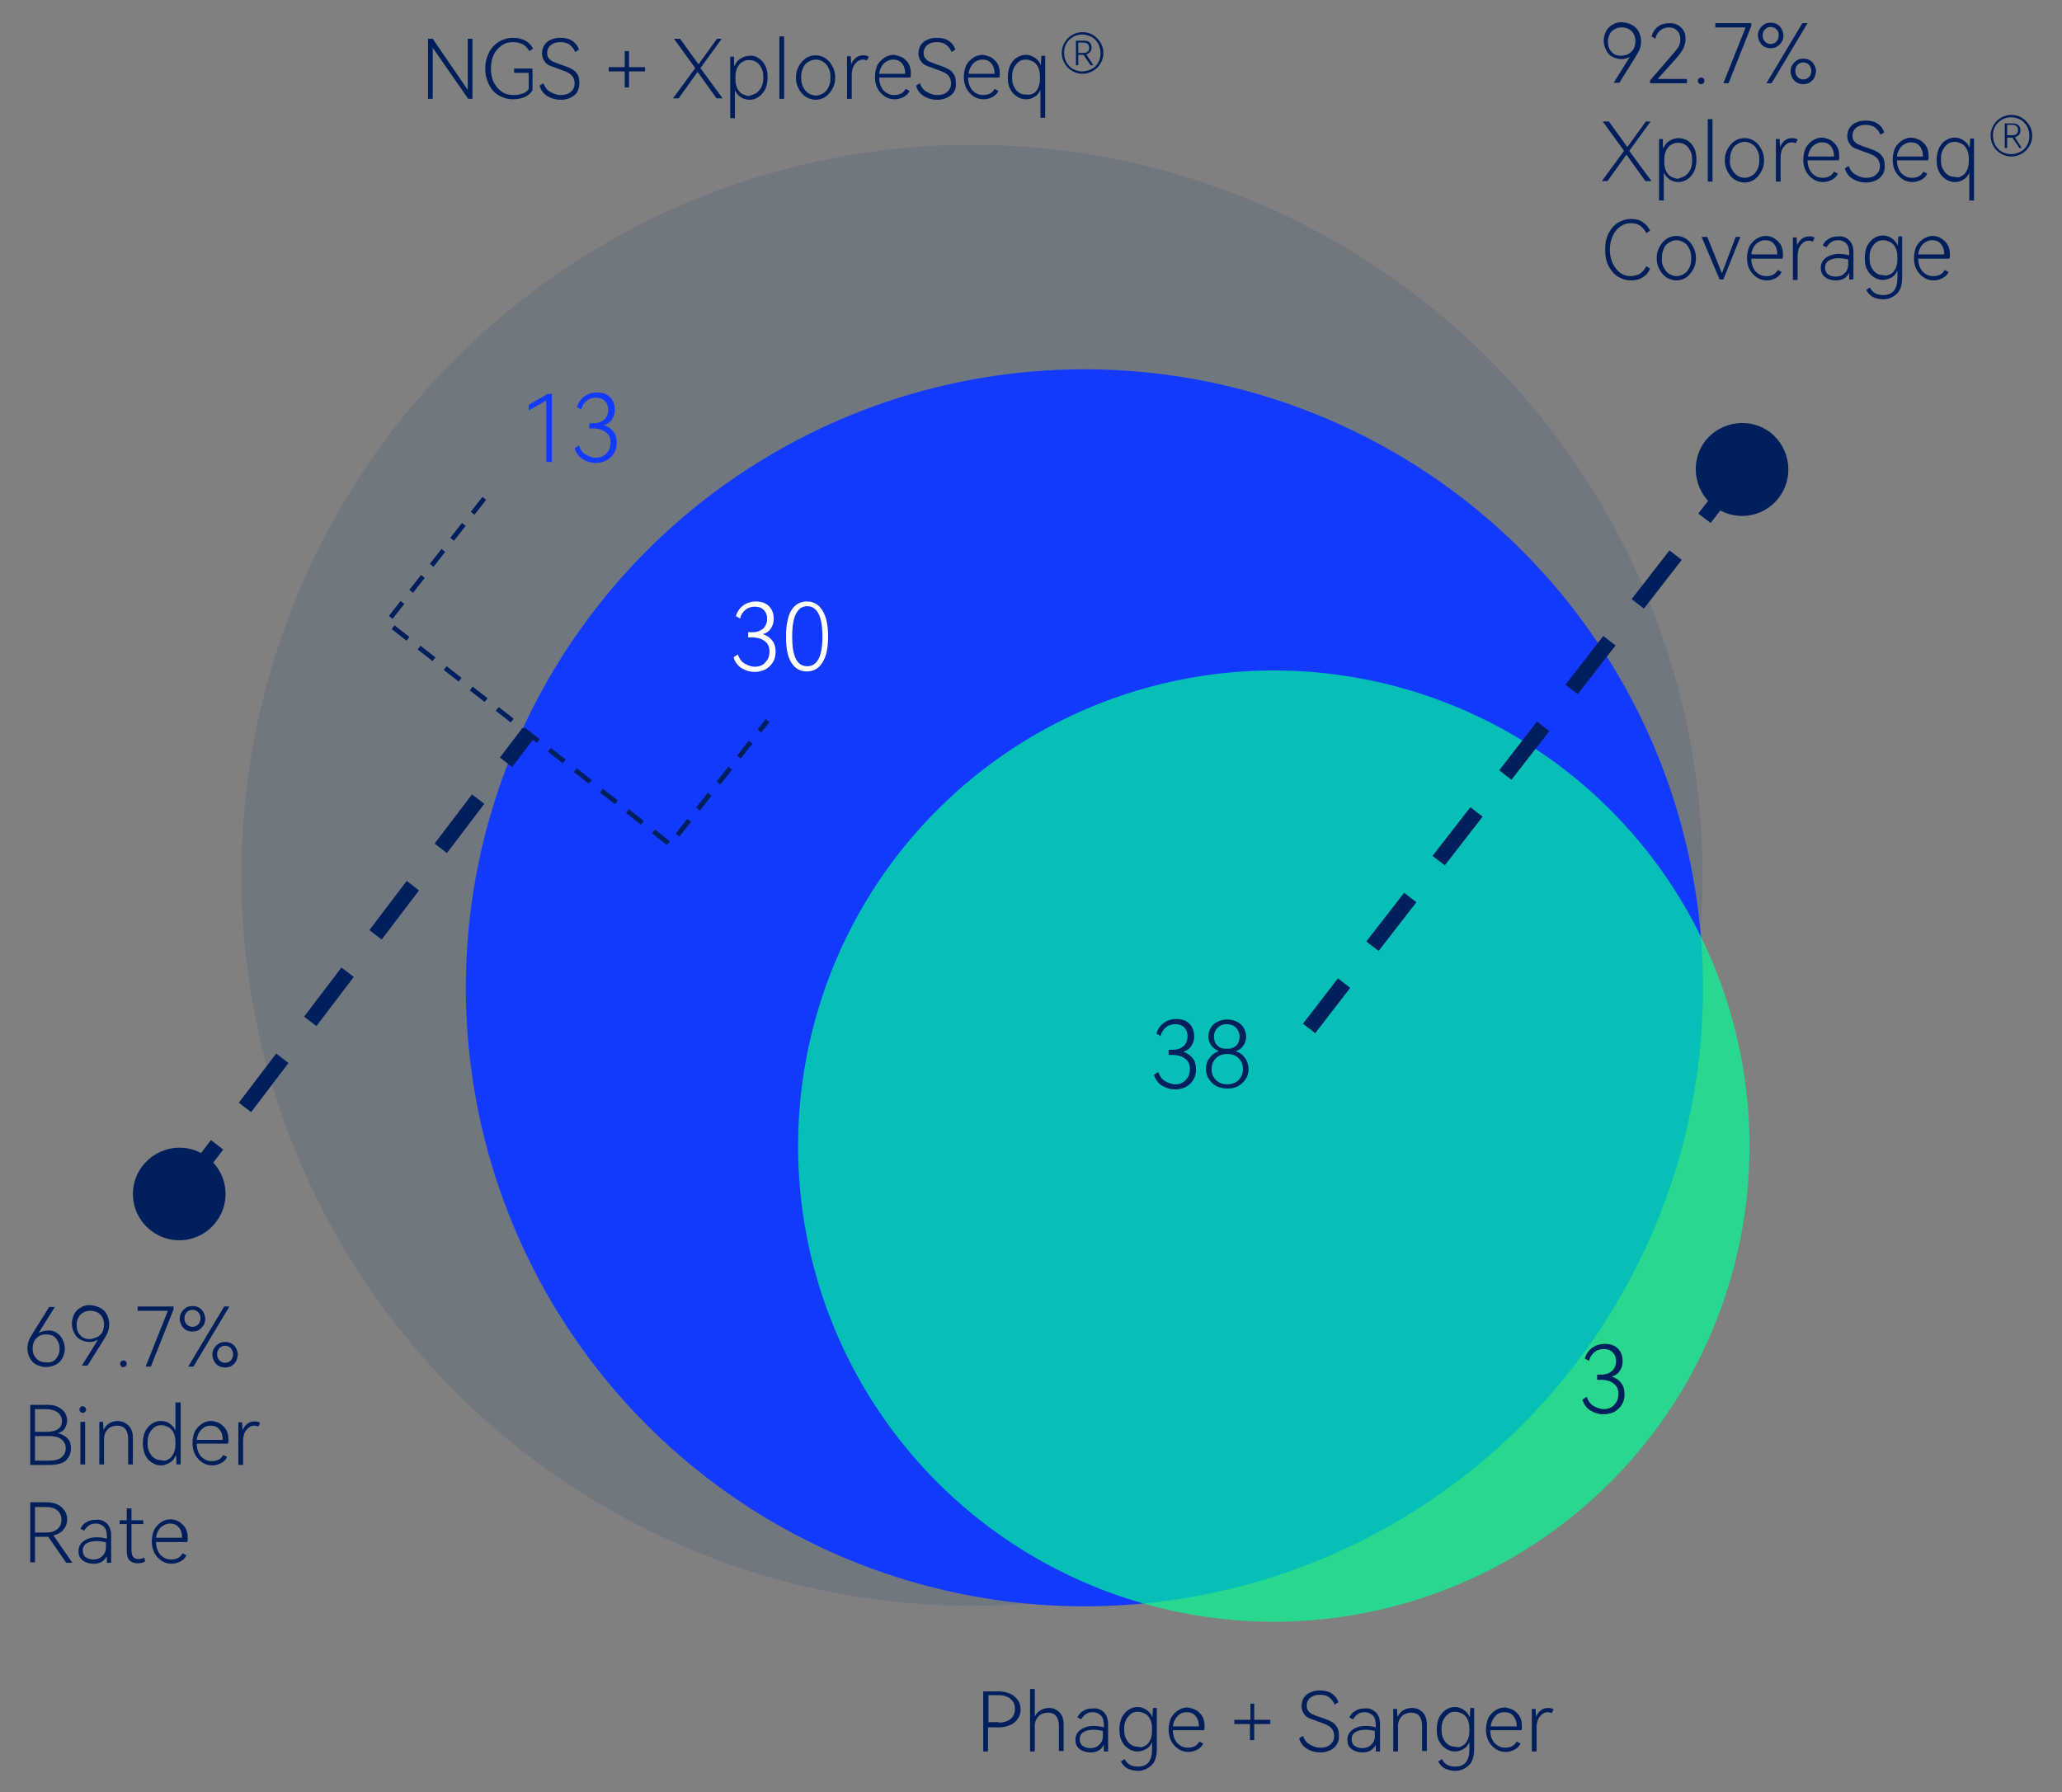 <?xml version="1.0" encoding="utf-8"?>
<!-- Generator: Adobe Illustrator 22.0.0, SVG Export Plug-In . SVG Version: 6.00 Build 0)  -->
<svg version="1.1" id="图层_1" xmlns="http://www.w3.org/2000/svg" xmlns:xlink="http://www.w3.org/1999/xlink" x="0px" y="0px"
	 viewBox="0 0 436 379" style="enable-background:new 0 0 436 379;" xml:space="preserve">
<rect x="0" y="0" width="436" height="379" fill="#808080" stroke="none"/>
<style type="text/css">
	.st0{opacity:0.14;fill-rule:evenodd;clip-rule:evenodd;fill:#1C447F;}
	.st1{fill-rule:evenodd;clip-rule:evenodd;fill:#123AFF;}
	.st2{opacity:0.68;fill-rule:evenodd;clip-rule:evenodd;fill:#00FF96;}
	.st3{fill:#123AFF;}
	.st4{fill:#FFFFFF;}
	.st5{fill:#001F5D;}
	.st6{fill:none;stroke:#001F5D;stroke-miterlimit:8;stroke-dasharray:4,3;}
</style>
<ellipse transform="matrix(0.707 -0.707 0.707 0.707 -70.705 199.601)" class="st0" cx="205.6" cy="185.1" rx="154.5" ry="154.5"/>
<circle class="st1" cx="229.3" cy="208.9" r="130.8"/>
<ellipse transform="matrix(0.707 -0.707 0.707 0.707 -92.498 261.466)" class="st2" cx="269.4" cy="242.4" rx="100.6" ry="100.6"/>
<g>
	<path class="st3" d="M111.8,86.8v-1.2l4-2.3h0.9v14.4h-1.2v-13L111.8,86.8z"/>
	<path class="st3" d="M129.7,91.3c0.5,0.6,0.7,1.4,0.7,2.4c0,0.8-0.2,1.6-0.6,2.2c-0.4,0.6-0.9,1.1-1.6,1.5
		c-0.7,0.3-1.4,0.5-2.2,0.5c-1,0-2-0.3-2.8-0.8c-0.8-0.5-1.4-1.3-1.7-2.3l0.9-0.6c0.3,0.8,0.7,1.5,1.4,1.9c0.7,0.4,1.4,0.7,2.2,0.7
		c0.9,0,1.7-0.3,2.2-0.9c0.6-0.6,0.9-1.3,0.9-2.3c0-1-0.3-1.7-1-2.2s-1.5-0.8-2.7-0.8h-0.8l0-1.1h0.9c1,0,1.7-0.3,2.3-0.8
		c0.5-0.5,0.8-1.2,0.8-2c0-0.8-0.2-1.4-0.7-1.9c-0.5-0.5-1.1-0.7-1.9-0.7c-0.7,0-1.4,0.2-1.9,0.6c-0.5,0.4-1,1-1.2,1.9l-0.9-0.5
		c0.3-1,0.8-1.7,1.6-2.3c0.7-0.5,1.6-0.8,2.6-0.8c1.2,0,2.1,0.3,2.8,1c0.7,0.7,1,1.6,1,2.7c0,0.8-0.2,1.4-0.6,2
		c-0.4,0.6-0.9,1-1.7,1.2C128.6,90.2,129.3,90.7,129.7,91.3z"/>
</g>
<g>
	<path class="st4" d="M163.3,135.5c0.5,0.6,0.7,1.4,0.7,2.4c0,0.8-0.2,1.6-0.6,2.2c-0.4,0.6-0.9,1.1-1.6,1.5
		c-0.7,0.3-1.4,0.5-2.2,0.5c-1,0-2-0.3-2.8-0.8c-0.8-0.5-1.4-1.3-1.7-2.3l0.9-0.6c0.3,0.8,0.7,1.5,1.4,1.9c0.7,0.4,1.4,0.7,2.2,0.7
		c0.9,0,1.7-0.3,2.2-0.9c0.6-0.6,0.9-1.3,0.9-2.3c0-1-0.3-1.7-1-2.2c-0.6-0.5-1.5-0.8-2.7-0.8h-0.8l0-1.1h0.9c1,0,1.7-0.3,2.3-0.8
		c0.5-0.5,0.8-1.2,0.8-2c0-0.8-0.2-1.4-0.7-1.9c-0.5-0.5-1.1-0.7-1.9-0.7c-0.7,0-1.4,0.2-1.9,0.6c-0.5,0.4-1,1-1.2,1.9l-0.9-0.5
		c0.3-1,0.8-1.7,1.6-2.3c0.7-0.5,1.6-0.8,2.6-0.8c1.2,0,2.1,0.3,2.8,1c0.7,0.7,1,1.6,1,2.7c0,0.8-0.2,1.4-0.6,2
		c-0.4,0.6-0.9,1-1.7,1.2C162.1,134.4,162.8,134.8,163.3,135.5z"/>
	<path class="st4" d="M173.9,140.1c-0.8,1.3-1.9,1.9-3.3,1.9c-1.4,0-2.5-0.6-3.3-1.9c-0.8-1.3-1.1-3.1-1.1-5.5
		c0-2.4,0.4-4.3,1.1-5.5c0.8-1.3,1.9-1.9,3.3-1.9c1.4,0,2.5,0.6,3.3,1.9c0.8,1.3,1.2,3.1,1.2,5.5C175.1,137,174.7,138.9,173.9,140.1
		z M170.7,140.9c2.1,0,3.2-2.1,3.2-6.3c0-4.2-1.1-6.4-3.2-6.4c-2.1,0-3.2,2.1-3.2,6.4C167.5,138.8,168.5,140.9,170.7,140.9z"/>
</g>
<g>
	<g>
		<path class="st5" d="M342.8,292.5c0.5,0.6,0.7,1.4,0.7,2.4c0,0.8-0.2,1.6-0.6,2.2c-0.4,0.6-0.9,1.1-1.6,1.5
			c-0.7,0.3-1.4,0.5-2.2,0.5c-1,0-2-0.3-2.8-0.8c-0.8-0.5-1.4-1.3-1.7-2.3l0.9-0.6c0.3,0.8,0.7,1.5,1.4,1.9c0.7,0.4,1.4,0.7,2.2,0.7
			c0.9,0,1.7-0.3,2.2-0.9c0.6-0.6,0.9-1.3,0.9-2.3c0-1-0.3-1.7-1-2.2c-0.6-0.5-1.5-0.8-2.7-0.8h-0.8l0-1.1h0.9c1,0,1.7-0.3,2.3-0.8
			c0.5-0.5,0.8-1.2,0.8-2c0-0.8-0.2-1.4-0.7-1.9c-0.5-0.5-1.1-0.7-1.9-0.7c-0.7,0-1.4,0.2-1.9,0.6c-0.5,0.4-1,1-1.2,1.9l-0.9-0.5
			c0.3-1,0.8-1.7,1.6-2.3c0.7-0.5,1.6-0.8,2.6-0.8c1.2,0,2.1,0.3,2.8,1c0.7,0.7,1,1.6,1,2.7c0,0.8-0.2,1.4-0.6,2
			c-0.4,0.6-0.9,1-1.7,1.2C341.6,291.4,342.3,291.8,342.8,292.5z"/>
	</g>
</g>
<g>
	<g>
		<path class="st5" d="M252.2,223.8c0.5,0.6,0.7,1.4,0.7,2.4c0,0.8-0.2,1.6-0.6,2.2c-0.4,0.6-0.9,1.1-1.6,1.5
			c-0.7,0.3-1.4,0.5-2.2,0.5c-1,0-2-0.3-2.8-0.8c-0.8-0.5-1.4-1.3-1.7-2.3l0.9-0.6c0.3,0.8,0.7,1.5,1.4,1.9c0.7,0.4,1.4,0.7,2.2,0.7
			c0.9,0,1.7-0.3,2.2-0.9c0.6-0.6,0.9-1.3,0.9-2.3c0-1-0.3-1.7-1-2.2c-0.6-0.5-1.5-0.8-2.7-0.8h-0.8l0-1.1h0.9c1,0,1.7-0.3,2.3-0.8
			c0.5-0.5,0.8-1.2,0.8-2c0-0.8-0.2-1.4-0.7-1.9c-0.5-0.5-1.1-0.7-1.9-0.7c-0.7,0-1.4,0.2-1.9,0.6c-0.5,0.4-1,1-1.2,1.9l-0.9-0.5
			c0.3-1,0.8-1.7,1.6-2.3c0.7-0.5,1.6-0.8,2.6-0.8c1.2,0,2.1,0.3,2.8,1c0.7,0.7,1,1.6,1,2.7c0,0.8-0.2,1.4-0.6,2
			c-0.4,0.6-0.9,1-1.7,1.2C251,222.7,251.7,223.2,252.2,223.8z"/>
		<path class="st5" d="M263.3,223.8c0.5,0.7,0.7,1.5,0.7,2.3c0,0.8-0.2,1.5-0.6,2.1c-0.4,0.6-0.9,1.1-1.6,1.5
			c-0.7,0.4-1.5,0.5-2.3,0.5c-0.9,0-1.7-0.2-2.3-0.5c-0.7-0.4-1.2-0.9-1.6-1.5c-0.4-0.6-0.6-1.4-0.6-2.1c0-0.9,0.2-1.7,0.7-2.3
			c0.5-0.7,1.1-1.2,2-1.5c-0.7-0.3-1.2-0.7-1.6-1.2c-0.4-0.6-0.6-1.2-0.6-1.9c0-0.7,0.2-1.3,0.5-1.8c0.3-0.6,0.8-1,1.4-1.3
			c0.6-0.3,1.3-0.5,2.1-0.5c0.8,0,1.5,0.2,2.1,0.5c0.6,0.3,1.1,0.8,1.4,1.3c0.3,0.6,0.5,1.2,0.5,1.8c0,0.7-0.2,1.4-0.6,1.9
			c-0.4,0.6-0.9,1-1.6,1.2C262.2,222.6,262.8,223.1,263.3,223.8z M261.9,228.4c0.6-0.6,0.9-1.4,0.9-2.3c0-1-0.3-1.7-0.9-2.3
			c-0.6-0.6-1.4-0.9-2.4-0.9c-1,0-1.8,0.3-2.4,0.9c-0.6,0.6-0.9,1.4-0.9,2.3c0,1,0.3,1.7,0.9,2.3c0.6,0.6,1.4,0.9,2.4,0.9
			C260.5,229.3,261.3,229,261.9,228.4z M257.5,217.3c-0.5,0.5-0.8,1.1-0.8,1.9c0,0.8,0.2,1.4,0.7,1.9c0.5,0.5,1.2,0.7,2,0.7
			c0.9,0,1.5-0.2,2-0.7c0.5-0.5,0.7-1.1,0.7-1.9c0-0.8-0.3-1.4-0.8-1.9c-0.5-0.5-1.2-0.7-2-0.7C258.7,216.6,258,216.8,257.5,217.3z"
			/>
	</g>
</g>
<path class="st5" d="M91.5,8.2L98.9,19V8.2h1v12.7H99l-7.5-10.8v10.8h-1V8.2H91.5z"/>
<path class="st5" d="M108.7,15.4v-0.9h3.9v4.6c-0.4,0.6-0.9,1.1-1.6,1.4s-1.6,0.5-2.5,0.5c-1.1,0-2.1-0.3-3-0.8
	c-0.9-0.5-1.6-1.3-2.1-2.3c-0.5-1-0.8-2.1-0.8-3.4c0-1.3,0.3-2.4,0.8-3.4c0.5-1,1.2-1.7,2.1-2.3c0.9-0.5,1.9-0.8,3-0.8
	c1,0,1.8,0.2,2.6,0.6c0.7,0.4,1.3,1,1.6,1.7l-0.8,0.5c-0.3-0.6-0.7-1-1.3-1.4c-0.6-0.3-1.3-0.5-2.1-0.5c-0.9,0-1.7,0.2-2.4,0.7
	c-0.7,0.5-1.3,1.1-1.7,2c-0.4,0.8-0.6,1.8-0.6,2.9c0,1.1,0.2,2.1,0.6,2.9c0.4,0.8,1,1.5,1.7,2c0.7,0.5,1.6,0.7,2.6,0.7
	c0.6,0,1.2-0.1,1.8-0.3c0.5-0.2,1-0.5,1.3-1v-3.4H108.7z"/>
<path class="st5" d="M121.5,20.1c-0.7,0.6-1.7,1-2.9,1c-1.1,0-2.1-0.3-2.9-0.8c-0.8-0.5-1.4-1.3-1.6-2.2l0.8-0.5
	c0.3,0.8,0.7,1.4,1.4,1.8c0.7,0.4,1.4,0.7,2.3,0.7c0.9,0,1.6-0.2,2.1-0.7c0.5-0.4,0.8-1,0.8-1.8c0-0.6-0.2-1.1-0.4-1.4
	c-0.3-0.4-0.7-0.7-1.1-0.9s-1-0.4-1.8-0.7c-0.8-0.3-1.4-0.5-1.9-0.7c-0.5-0.2-0.9-0.5-1.2-1c-0.3-0.4-0.5-1-0.5-1.6
	c0-0.7,0.2-1.3,0.5-1.8c0.4-0.5,0.8-0.9,1.4-1.1c0.6-0.3,1.3-0.4,2-0.4c1,0,1.9,0.2,2.6,0.7c0.7,0.5,1.1,1.1,1.3,1.8l-0.8,0.5
	c-0.2-0.6-0.6-1.1-1.1-1.5c-0.5-0.4-1.2-0.6-2-0.6c-0.8,0-1.5,0.2-2,0.6c-0.5,0.4-0.8,1-0.8,1.7c0,0.5,0.1,0.9,0.4,1.2
	c0.3,0.3,0.6,0.6,1,0.7c0.4,0.2,1,0.4,1.6,0.6c0.8,0.3,1.5,0.5,2,0.8c0.5,0.2,1,0.6,1.3,1.1c0.4,0.5,0.5,1.1,0.5,1.9
	C122.5,18.6,122.2,19.5,121.5,20.1z"/>
<path class="st5" d="M132.1,10.8h0.9v3.4h3.4v0.9H133v3.4l-0.9,0v-3.4h-3.4v-0.9h3.4V10.8z"/>
<path class="st5" d="M152.6,8.2l-4.5,6.2l4.7,6.4h-1.3l-4-5.6l-4,5.6h-1.2l4.7-6.4l-4.5-6.2h1.3l3.9,5.4l3.9-5.4H152.6z"/>
<path class="st5" d="M160.4,12.3c0.6,0.4,1.1,0.9,1.4,1.6c0.4,0.7,0.5,1.5,0.5,2.5c0,1-0.2,1.8-0.5,2.5c-0.4,0.7-0.8,1.2-1.4,1.6
	c-0.6,0.4-1.2,0.6-1.9,0.6c-0.7,0-1.3-0.2-1.8-0.5c-0.6-0.4-1-0.9-1.3-1.5v5.9h-1v-13h0.8c0,1,0,1.7,0.1,2c0.3-0.7,0.7-1.3,1.3-1.6
	c0.6-0.4,1.2-0.6,1.9-0.6C159.2,11.7,159.8,11.9,160.4,12.3z M159.9,19.7c0.4-0.3,0.8-0.7,1.1-1.3c0.3-0.6,0.4-1.2,0.4-2
	c0-0.8-0.1-1.5-0.4-2c-0.3-0.6-0.6-1-1.1-1.3c-0.4-0.3-1-0.4-1.5-0.4c-0.5,0-1,0.1-1.4,0.4c-0.5,0.2-0.8,0.7-1.1,1.2
	c-0.3,0.6-0.4,1.3-0.4,2.2c0,0.9,0.1,1.6,0.4,2.2c0.3,0.6,0.7,1,1.1,1.2c0.5,0.2,0.9,0.4,1.4,0.4C158.9,20.1,159.4,20,159.9,19.7z"
	/>
<path class="st5" d="M165.8,20.9h-1V7.7h1V20.9z"/>
<path class="st5" d="M168.9,14c0.4-0.7,0.9-1.3,1.5-1.7c0.6-0.4,1.3-0.6,2.1-0.6c0.7,0,1.4,0.2,2,0.6c0.6,0.4,1.1,0.9,1.5,1.7
	c0.4,0.7,0.6,1.5,0.6,2.4c0,0.9-0.2,1.7-0.6,2.4c-0.4,0.7-0.9,1.3-1.5,1.7c-0.6,0.4-1.3,0.6-2,0.6c-0.7,0-1.4-0.2-2.1-0.6
	c-0.6-0.4-1.1-0.9-1.5-1.7c-0.4-0.7-0.6-1.5-0.6-2.4C168.3,15.5,168.5,14.7,168.9,14z M169.8,18.4c0.3,0.6,0.7,1,1.1,1.3
	c0.5,0.3,1,0.5,1.6,0.5c0.6,0,1.1-0.2,1.6-0.5c0.5-0.3,0.8-0.7,1.1-1.3c0.3-0.6,0.4-1.2,0.4-2c0-0.8-0.1-1.4-0.4-2
	c-0.3-0.6-0.6-1-1.1-1.3c-0.5-0.3-1-0.5-1.6-0.5c-0.6,0-1.1,0.2-1.6,0.5c-0.5,0.3-0.9,0.7-1.1,1.3c-0.3,0.6-0.4,1.2-0.4,2
	C169.4,17.1,169.5,17.8,169.8,18.4z"/>
<path class="st5" d="M183.7,12l-0.4,0.8c-0.2-0.1-0.5-0.2-0.8-0.2c-0.7,0-1.2,0.3-1.7,0.9c-0.5,0.6-0.7,1.4-0.7,2.4v5h-1v-9h0.8
	c0,0.9,0.1,1.5,0.1,1.7c0.2-0.6,0.6-1.1,1-1.4c0.4-0.3,0.9-0.5,1.5-0.5C183.1,11.7,183.4,11.8,183.7,12z"/>
<path class="st5" d="M190.9,12.2c0.5,0.4,1,0.8,1.3,1.4c0.3,0.6,0.4,1.3,0.4,2c0,0.2,0,0.5-0.1,0.8h-6.6c0,1.2,0.4,2.1,0.9,2.7
	c0.6,0.6,1.3,1,2.3,1c0.5,0,1-0.1,1.4-0.3c0.4-0.2,0.7-0.5,1-1l0.8,0.4c-0.2,0.6-0.7,1-1.2,1.3c-0.6,0.3-1.2,0.5-1.9,0.5
	c-0.8,0-1.5-0.2-2.1-0.6c-0.6-0.4-1.1-0.9-1.5-1.6c-0.4-0.7-0.6-1.6-0.6-2.5c0-0.9,0.2-1.8,0.5-2.5c0.4-0.7,0.9-1.2,1.5-1.6
	c0.6-0.4,1.3-0.6,2-0.6C189.7,11.7,190.3,11.9,190.9,12.2z M186.9,13.4c-0.5,0.5-0.9,1.3-1,2.2h5.5c0-0.9-0.2-1.6-0.7-2.2
	c-0.5-0.6-1.1-0.8-1.9-0.8C188.1,12.6,187.5,12.9,186.9,13.4z"/>
<path class="st5" d="M201.1,20.1c-0.7,0.6-1.7,1-2.9,1c-1.1,0-2.1-0.3-2.9-0.8c-0.8-0.5-1.4-1.3-1.6-2.2l0.8-0.5
	c0.3,0.8,0.7,1.4,1.4,1.8c0.7,0.4,1.4,0.7,2.3,0.7c0.9,0,1.6-0.2,2.1-0.7c0.5-0.4,0.8-1,0.8-1.8c0-0.6-0.2-1.1-0.4-1.4
	c-0.3-0.4-0.7-0.7-1.1-0.9c-0.4-0.2-1-0.4-1.8-0.7c-0.8-0.3-1.4-0.5-1.9-0.7c-0.5-0.2-0.9-0.5-1.2-1c-0.3-0.4-0.5-1-0.5-1.6
	c0-0.7,0.2-1.3,0.5-1.8c0.4-0.5,0.8-0.9,1.4-1.1c0.6-0.3,1.3-0.4,2-0.4c1,0,1.9,0.2,2.6,0.7c0.7,0.5,1.1,1.1,1.3,1.8l-0.8,0.5
	c-0.2-0.6-0.6-1.1-1.1-1.5c-0.5-0.4-1.2-0.6-2-0.6c-0.8,0-1.5,0.2-2,0.6c-0.5,0.4-0.8,1-0.8,1.7c0,0.5,0.1,0.9,0.4,1.2
	c0.3,0.3,0.6,0.6,1,0.7c0.4,0.2,1,0.4,1.6,0.6c0.8,0.3,1.5,0.5,2,0.8c0.5,0.2,1,0.6,1.3,1.1c0.4,0.5,0.5,1.1,0.5,1.9
	C202.2,18.6,201.9,19.5,201.1,20.1z"/>
<path class="st5" d="M209.7,12.2c0.5,0.4,1,0.8,1.3,1.4c0.3,0.6,0.4,1.3,0.4,2c0,0.2,0,0.5-0.1,0.8h-6.6c0,1.2,0.4,2.1,0.9,2.7
	c0.6,0.6,1.3,1,2.3,1c0.5,0,1-0.1,1.4-0.3c0.4-0.2,0.7-0.5,1-1l0.8,0.4c-0.2,0.6-0.7,1-1.2,1.3c-0.6,0.3-1.2,0.5-1.9,0.5
	c-0.8,0-1.5-0.2-2.1-0.6c-0.6-0.4-1.1-0.9-1.5-1.6c-0.4-0.7-0.6-1.6-0.6-2.5c0-0.9,0.2-1.8,0.5-2.5c0.4-0.7,0.9-1.2,1.5-1.6
	c0.6-0.4,1.3-0.6,2-0.6C208.5,11.7,209.1,11.9,209.7,12.2z M205.8,13.4c-0.5,0.5-0.9,1.3-1,2.2h5.5c0-0.9-0.2-1.6-0.7-2.2
	c-0.5-0.6-1.1-0.8-1.9-0.8C207,12.6,206.3,12.9,205.8,13.4z"/>
<path class="st5" d="M221,11.9v13h-1V19c-0.3,0.7-0.7,1.2-1.3,1.5c-0.6,0.4-1.2,0.5-1.8,0.5c-0.7,0-1.3-0.2-1.9-0.6
	c-0.6-0.4-1.1-0.9-1.4-1.6c-0.4-0.7-0.5-1.5-0.5-2.5c0-1,0.2-1.8,0.5-2.5c0.4-0.7,0.8-1.3,1.4-1.6c0.6-0.4,1.2-0.6,1.9-0.6
	c0.7,0,1.3,0.2,1.9,0.6c0.6,0.4,1,0.9,1.3,1.6c0-0.3,0-1,0.1-2H221z M218.4,19.8c0.5-0.2,0.8-0.6,1.1-1.2c0.3-0.6,0.4-1.3,0.4-2.2
	c0-0.9-0.1-1.6-0.4-2.2c-0.3-0.6-0.7-1-1.1-1.2c-0.5-0.2-0.9-0.4-1.4-0.4c-0.6,0-1.1,0.1-1.5,0.4c-0.4,0.3-0.8,0.7-1.1,1.3
	c-0.3,0.6-0.4,1.2-0.4,2c0,0.8,0.1,1.5,0.4,2c0.3,0.6,0.6,1,1.1,1.3c0.4,0.3,0.9,0.4,1.5,0.4C217.5,20.1,218,20,218.4,19.8z"/>
<path class="st5" d="M376.1,105.3c3.3-4.3,2.5-10.4-1.7-13.8c-4.3-3.3-10.4-2.5-13.8,1.7c-3.3,4.3-2.5,10.4,1.7,13.8
	C366.6,110.4,372.8,109.6,376.1,105.3z M282.9,206.9l-7.4,9.6l2.6,2l7.4-9.6L282.9,206.9z M296.9,188.8l-8,10.3l2.6,2l8-10.3
	L296.9,188.8z M310.9,170.7l-8,10.3l2.6,2l8-10.3L310.9,170.7z M325,152.6l-8,10.3l2.6,2l8-10.3L325,152.6z M339,134.5l-8,10.3
	l2.6,2l8-10.3L339,134.5z M353,116.4l-8,10.3l2.6,2l8-10.3L353,116.4z M367.1,98.3l-8,10.3l2.6,2l8-10.3L367.1,98.3z"/>
<path class="st5" d="M30.1,246.6c-3.3,4.3-2.4,10.5,1.9,13.7c4.3,3.3,10.5,2.4,13.7-1.9c3.3-4.3,2.4-10.5-1.9-13.7
	C39.6,241.4,33.4,242.3,30.1,246.6z M108.3,162.2l4.8-6.3l-2.6-2l-4.8,6.3L108.3,162.2z M94.5,180.4l7.9-10.4l-2.6-2l-7.9,10.4
	L94.5,180.4z M80.7,198.7l7.9-10.4l-2.6-2l-7.9,10.4L80.7,198.7z M66.9,217l7.9-10.4l-2.6-2L64.3,215L66.9,217z M53.1,235.2
	l7.9-10.4l-2.6-2l-7.9,10.4L53.1,235.2z M39.3,253.5l7.9-10.4l-2.6-2l-7.9,10.4L39.3,253.5z"/>
<path class="st6" d="M102.4,105.4c-11.4,14.5-20.6,26.2-20.6,26.2l59.9,47c0,0,9.2-11.7,20.6-26.2"/>
<path class="st5" d="M345.1,5.3c0.6,0.3,1.1,0.8,1.4,1.4c0.3,0.6,0.5,1.3,0.5,2c0,0.6-0.1,1.2-0.3,1.7c-0.2,0.5-0.6,1.2-1.1,2
	l-3.2,5.1h-1.2l3-4.8l0.4-0.7c-0.5,0.3-1.1,0.5-1.7,0.5c-0.8,0-1.4-0.2-2-0.5c-0.6-0.3-1-0.8-1.3-1.4c-0.3-0.6-0.5-1.3-0.5-2
	c0-0.8,0.2-1.4,0.5-2c0.3-0.6,0.8-1.1,1.4-1.4c0.6-0.4,1.3-0.5,2-0.5C343.8,4.8,344.5,4.9,345.1,5.3z M344.5,11.3
	c0.4-0.3,0.8-0.6,1-1.1c0.2-0.5,0.3-1,0.3-1.5c0-0.9-0.3-1.6-0.8-2.1c-0.5-0.5-1.2-0.8-2.1-0.8c-0.9,0-1.5,0.3-2.1,0.8
	c-0.5,0.6-0.8,1.3-0.8,2.2c0,0.9,0.2,1.6,0.8,2.2c0.5,0.6,1.2,0.8,2.1,0.8C343.6,11.7,344.1,11.6,344.5,11.3z"/>
<path class="st5" d="M350.5,16.7h6.2v0.9h-7.8V17l4.5-5.2c0.7-0.8,1.2-1.4,1.5-1.9c0.3-0.5,0.4-1.1,0.4-1.6c0-0.8-0.2-1.4-0.7-1.8
	c-0.4-0.5-1-0.7-1.7-0.7c-0.7,0-1.3,0.2-1.8,0.6c-0.5,0.4-0.9,1-1.1,1.8l-0.8-0.5c0.3-0.9,0.7-1.6,1.4-2.1c0.7-0.5,1.5-0.7,2.4-0.7
	c0.7,0,1.2,0.1,1.8,0.4c0.5,0.3,0.9,0.7,1.2,1.2c0.3,0.5,0.4,1.1,0.4,1.8c0,0.7-0.2,1.4-0.5,2c-0.3,0.6-0.9,1.4-1.7,2.3L350.5,16.7z
	"/>
<path class="st5" d="M359.2,17.6c-0.1-0.1-0.2-0.3-0.2-0.5c0-0.2,0.1-0.4,0.2-0.5c0.1-0.1,0.3-0.2,0.5-0.2c0.2,0,0.4,0.1,0.5,0.2
	c0.1,0.1,0.2,0.3,0.2,0.5c0,0.2-0.1,0.4-0.2,0.5c-0.1,0.1-0.3,0.2-0.5,0.2C359.5,17.8,359.3,17.7,359.2,17.6z"/>
<path class="st5" d="M369.1,5.8h-6.4V4.9h7.6v0.6l-4.8,12.1h-1.1L369.1,5.8z"/>
<path class="st5" d="M376.7,8.9c-0.2,0.4-0.6,0.7-1,1c-0.4,0.2-0.9,0.3-1.3,0.3c-0.5,0-0.9-0.1-1.3-0.3c-0.4-0.2-0.7-0.5-1-1
	c-0.2-0.4-0.4-0.9-0.4-1.4s0.1-1,0.4-1.4c0.2-0.4,0.6-0.7,1-1c0.4-0.2,0.8-0.3,1.3-0.3c0.5,0,0.9,0.1,1.3,0.3c0.4,0.2,0.7,0.5,1,1
	c0.2,0.4,0.4,0.9,0.4,1.4S377,8.5,376.7,8.9z M375.6,6.2c-0.3-0.3-0.7-0.5-1.2-0.5c-0.5,0-0.9,0.2-1.2,0.5c-0.3,0.3-0.5,0.8-0.5,1.3
	c0,0.6,0.2,1,0.5,1.3c0.3,0.3,0.7,0.5,1.2,0.5c0.5,0,0.9-0.2,1.2-0.5c0.3-0.3,0.5-0.8,0.5-1.3C376.1,6.9,376,6.5,375.6,6.2z
	 M381.1,4.9h1.1l-7.6,12.7h-1.1L381.1,4.9z M383.6,16.5c-0.2,0.4-0.6,0.7-1,1c-0.4,0.2-0.9,0.3-1.3,0.3c-0.5,0-0.9-0.1-1.3-0.3
	c-0.4-0.2-0.7-0.5-1-1c-0.2-0.4-0.4-0.9-0.4-1.4c0-0.5,0.1-1,0.4-1.4c0.2-0.4,0.6-0.7,1-1c0.4-0.2,0.8-0.3,1.3-0.3
	c0.5,0,0.9,0.1,1.3,0.3c0.4,0.2,0.7,0.5,1,1c0.2,0.4,0.4,0.9,0.4,1.4C383.9,15.6,383.8,16.1,383.6,16.5z M382.5,13.7
	c-0.3-0.3-0.7-0.5-1.2-0.5c-0.5,0-0.9,0.2-1.2,0.5c-0.3,0.3-0.5,0.8-0.5,1.3c0,0.5,0.2,1,0.5,1.3c0.3,0.3,0.7,0.5,1.2,0.5
	c0.5,0,0.9-0.2,1.2-0.5c0.3-0.3,0.5-0.8,0.5-1.3C383,14.5,382.8,14.1,382.5,13.7z"/>
<path class="st5" d="M349,25.7l-4.5,6.2l4.7,6.4h-1.3l-4-5.6l-4,5.6h-1.2l4.7-6.4l-4.5-6.2h1.3l3.9,5.4l3.9-5.4H349z"/>
<path class="st5" d="M356.8,29.7c0.6,0.4,1.1,0.9,1.4,1.6c0.4,0.7,0.5,1.5,0.5,2.5c0,1-0.2,1.8-0.5,2.5c-0.4,0.7-0.8,1.2-1.4,1.6
	c-0.6,0.4-1.2,0.6-1.9,0.6c-0.7,0-1.3-0.2-1.8-0.5c-0.6-0.4-1-0.9-1.3-1.5v5.9h-1v-13h0.8c0,1,0,1.7,0.1,2c0.3-0.7,0.7-1.3,1.3-1.6
	c0.6-0.4,1.2-0.6,1.9-0.6C355.5,29.2,356.2,29.4,356.8,29.7z M356.3,37.2c0.4-0.3,0.8-0.7,1.1-1.3c0.3-0.6,0.4-1.2,0.4-2
	c0-0.8-0.1-1.5-0.4-2c-0.3-0.6-0.6-1-1.1-1.3c-0.4-0.3-1-0.4-1.5-0.4c-0.5,0-1,0.1-1.4,0.4c-0.5,0.2-0.8,0.7-1.1,1.2
	c-0.3,0.6-0.4,1.3-0.4,2.2s0.1,1.6,0.4,2.2c0.3,0.6,0.7,1,1.1,1.2c0.5,0.2,0.9,0.4,1.4,0.4C355.3,37.6,355.8,37.5,356.3,37.2z"/>
<path class="st5" d="M362.1,38.4h-1V25.2h1V38.4z"/>
<path class="st5" d="M365.3,31.5c0.4-0.7,0.9-1.3,1.5-1.7c0.6-0.4,1.3-0.6,2.1-0.6c0.7,0,1.4,0.2,2,0.6c0.6,0.4,1.1,0.9,1.5,1.7
	c0.4,0.7,0.6,1.5,0.6,2.4c0,0.9-0.2,1.7-0.6,2.4c-0.4,0.7-0.9,1.3-1.5,1.7c-0.6,0.4-1.3,0.6-2,0.6c-0.7,0-1.4-0.2-2.1-0.6
	c-0.6-0.4-1.1-0.9-1.5-1.7c-0.4-0.7-0.6-1.5-0.6-2.4S364.9,32.2,365.3,31.5z M366.2,35.8c0.3,0.6,0.7,1,1.1,1.3
	c0.5,0.3,1,0.5,1.6,0.5c0.6,0,1.1-0.2,1.6-0.5c0.5-0.3,0.8-0.7,1.1-1.3c0.3-0.6,0.4-1.2,0.4-2c0-0.8-0.1-1.4-0.4-2
	c-0.3-0.6-0.6-1-1.1-1.3c-0.5-0.3-1-0.5-1.6-0.5c-0.6,0-1.1,0.2-1.6,0.5c-0.5,0.3-0.9,0.7-1.1,1.3c-0.3,0.6-0.4,1.2-0.4,2
	C365.7,34.6,365.9,35.3,366.2,35.8z"/>
<path class="st5" d="M380.1,29.5l-0.4,0.8c-0.2-0.1-0.5-0.2-0.8-0.2c-0.7,0-1.2,0.3-1.7,0.9c-0.5,0.6-0.7,1.4-0.7,2.4v5h-1v-9h0.8
	c0,0.9,0.1,1.5,0.1,1.7c0.2-0.6,0.6-1.1,1-1.4c0.4-0.3,0.9-0.5,1.5-0.5C379.4,29.2,379.8,29.3,380.1,29.5z"/>
<path class="st5" d="M387.2,29.7c0.5,0.4,1,0.8,1.3,1.4c0.3,0.6,0.4,1.3,0.4,2c0,0.2,0,0.5-0.1,0.8h-6.6c0,1.2,0.4,2.1,0.9,2.7
	c0.6,0.6,1.3,1,2.3,1c0.5,0,1-0.1,1.4-0.3c0.4-0.2,0.7-0.5,1-1l0.8,0.4c-0.2,0.6-0.7,1-1.2,1.3c-0.6,0.3-1.2,0.5-1.9,0.5
	c-0.8,0-1.5-0.2-2.1-0.6c-0.6-0.4-1.1-0.9-1.5-1.6c-0.4-0.7-0.6-1.6-0.6-2.5c0-0.9,0.2-1.8,0.5-2.5c0.4-0.7,0.9-1.2,1.5-1.6
	c0.6-0.4,1.3-0.6,2-0.6C386.1,29.2,386.7,29.4,387.2,29.7z M383.3,30.9c-0.5,0.5-0.9,1.3-1,2.2h5.5c0-0.9-0.2-1.6-0.7-2.2
	c-0.5-0.6-1.1-0.8-1.9-0.8C384.5,30.1,383.9,30.4,383.3,30.9z"/>
<path class="st5" d="M397.5,37.6c-0.7,0.6-1.7,1-2.9,1c-1.1,0-2.1-0.3-2.9-0.8c-0.8-0.5-1.4-1.3-1.6-2.2l0.8-0.5
	c0.3,0.8,0.7,1.4,1.4,1.8c0.7,0.4,1.4,0.7,2.3,0.7c0.9,0,1.6-0.2,2.1-0.7c0.5-0.4,0.8-1,0.8-1.8c0-0.6-0.2-1.1-0.4-1.4
	c-0.3-0.4-0.7-0.7-1.1-0.9s-1-0.4-1.8-0.7c-0.8-0.3-1.4-0.5-1.9-0.7c-0.5-0.2-0.9-0.5-1.2-1c-0.3-0.4-0.5-1-0.5-1.6
	c0-0.7,0.2-1.3,0.5-1.8c0.4-0.5,0.8-0.9,1.4-1.1c0.6-0.3,1.3-0.4,2-0.4c1,0,1.9,0.2,2.6,0.7c0.7,0.5,1.1,1.1,1.3,1.8l-0.8,0.5
	c-0.2-0.6-0.6-1.1-1.1-1.5c-0.5-0.4-1.2-0.6-2-0.6c-0.8,0-1.5,0.2-2,0.6c-0.5,0.4-0.8,1-0.8,1.7c0,0.5,0.1,0.9,0.4,1.2
	c0.3,0.3,0.6,0.6,1,0.7c0.4,0.2,1,0.4,1.6,0.6c0.8,0.3,1.5,0.5,2,0.8c0.5,0.2,1,0.6,1.3,1.1c0.4,0.5,0.5,1.1,0.5,1.9
	C398.6,36.1,398.2,36.9,397.5,37.6z"/>
<path class="st5" d="M406.1,29.7c0.5,0.4,1,0.8,1.3,1.4c0.3,0.6,0.4,1.3,0.4,2c0,0.2,0,0.5-0.1,0.8h-6.6c0,1.2,0.4,2.1,0.9,2.7
	c0.6,0.6,1.3,1,2.3,1c0.5,0,1-0.1,1.4-0.3c0.4-0.2,0.7-0.5,1-1l0.8,0.4c-0.2,0.6-0.7,1-1.2,1.3c-0.6,0.3-1.2,0.5-1.9,0.5
	c-0.8,0-1.5-0.2-2.1-0.6c-0.6-0.4-1.1-0.9-1.5-1.6c-0.4-0.7-0.6-1.6-0.6-2.5c0-0.9,0.2-1.8,0.5-2.5c0.4-0.7,0.9-1.2,1.5-1.6
	c0.6-0.4,1.3-0.6,2-0.6C404.9,29.2,405.5,29.4,406.1,29.7z M402.1,30.9c-0.5,0.5-0.9,1.3-1,2.2h5.5c0-0.9-0.2-1.6-0.7-2.2
	c-0.5-0.6-1.1-0.8-1.9-0.8C403.3,30.1,402.7,30.4,402.1,30.9z"/>
<path class="st5" d="M417.4,29.4v13h-1v-5.9c-0.3,0.7-0.7,1.2-1.3,1.5c-0.6,0.4-1.2,0.5-1.8,0.5c-0.7,0-1.3-0.2-1.9-0.6
	c-0.6-0.4-1.1-0.9-1.4-1.6c-0.4-0.7-0.5-1.5-0.5-2.5c0-1,0.2-1.8,0.5-2.5c0.4-0.7,0.8-1.3,1.4-1.6c0.6-0.4,1.2-0.6,1.9-0.6
	c0.7,0,1.3,0.2,1.9,0.6c0.6,0.4,1,0.9,1.3,1.6c0-0.3,0-1,0.1-2H417.4z M414.8,37.2c0.5-0.2,0.8-0.6,1.1-1.2c0.3-0.6,0.4-1.3,0.4-2.2
	s-0.1-1.6-0.4-2.2c-0.3-0.6-0.7-1-1.1-1.2c-0.5-0.2-0.9-0.4-1.4-0.4c-0.6,0-1.1,0.1-1.5,0.4c-0.4,0.3-0.8,0.7-1.1,1.3
	c-0.3,0.6-0.4,1.2-0.4,2c0,0.8,0.1,1.5,0.4,2c0.3,0.6,0.6,1,1.1,1.3c0.4,0.3,0.9,0.4,1.5,0.4C413.9,37.6,414.4,37.5,414.8,37.2z"/>
<path class="st5" d="M346.9,57.8c0.5-0.4,0.9-0.9,1.2-1.5l0.8,0.5c-0.3,0.8-0.8,1.4-1.5,1.8c-0.7,0.5-1.5,0.7-2.5,0.7
	c-1,0-2-0.3-2.8-0.8c-0.8-0.5-1.5-1.3-2-2.3c-0.5-1-0.7-2.1-0.7-3.4c0-1.3,0.2-2.4,0.7-3.4c0.5-1,1.2-1.8,2-2.3
	c0.8-0.5,1.8-0.8,2.8-0.8c1,0,1.8,0.2,2.5,0.7c0.7,0.5,1.2,1.1,1.5,1.8l-0.8,0.5c-0.3-0.6-0.7-1.1-1.2-1.5c-0.5-0.4-1.2-0.6-2-0.6
	c-0.9,0-1.6,0.2-2.3,0.7c-0.7,0.5-1.2,1.1-1.6,2c-0.4,0.8-0.6,1.8-0.6,2.9s0.2,2,0.6,2.9c0.4,0.8,0.9,1.5,1.6,2
	c0.7,0.5,1.4,0.7,2.3,0.7C345.7,58.3,346.3,58.2,346.9,57.8z"/>
<path class="st5" d="M350.9,52.2c0.4-0.7,0.9-1.3,1.5-1.7s1.3-0.6,2.1-0.6c0.7,0,1.4,0.2,2,0.6c0.6,0.4,1.1,0.9,1.5,1.7
	c0.4,0.7,0.6,1.5,0.6,2.4c0,0.9-0.2,1.7-0.6,2.4c-0.4,0.7-0.9,1.3-1.5,1.7c-0.6,0.4-1.3,0.6-2,0.6c-0.7,0-1.4-0.2-2.1-0.6
	c-0.6-0.4-1.1-0.9-1.5-1.7c-0.4-0.7-0.6-1.5-0.6-2.4C350.3,53.7,350.5,52.9,350.9,52.2z M351.8,56.6c0.3,0.6,0.7,1,1.1,1.3
	c0.5,0.3,1,0.5,1.6,0.5c0.6,0,1.1-0.2,1.6-0.5c0.5-0.3,0.8-0.7,1.1-1.3c0.3-0.6,0.4-1.2,0.4-2c0-0.7-0.1-1.4-0.4-2
	c-0.3-0.6-0.6-1-1.1-1.3c-0.5-0.3-1-0.5-1.6-0.5c-0.6,0-1.1,0.2-1.6,0.5c-0.5,0.3-0.9,0.7-1.1,1.3c-0.3,0.6-0.4,1.2-0.4,2
	C351.3,55.4,351.5,56,351.8,56.6z"/>
<path class="st5" d="M361,50.1l3.1,7.7l2.9-7.7h1l-3.6,9h-0.8l-3.8-9H361z"/>
<path class="st5" d="M375.3,50.5c0.5,0.4,1,0.8,1.3,1.4c0.3,0.6,0.4,1.3,0.4,2c0,0.2,0,0.5-0.1,0.8h-6.6c0,1.2,0.4,2.1,0.9,2.7
	c0.6,0.6,1.3,1,2.3,1c0.5,0,1-0.1,1.4-0.3c0.4-0.2,0.7-0.5,1-1l0.8,0.4c-0.2,0.6-0.7,1-1.2,1.3c-0.6,0.3-1.2,0.5-1.9,0.5
	c-0.8,0-1.5-0.2-2.1-0.6c-0.6-0.4-1.1-0.9-1.5-1.6c-0.4-0.7-0.6-1.6-0.6-2.5c0-0.9,0.2-1.8,0.5-2.5c0.4-0.7,0.9-1.2,1.5-1.6
	c0.6-0.4,1.3-0.6,2-0.6C374.1,49.9,374.7,50.1,375.3,50.5z M371.3,51.6c-0.5,0.5-0.9,1.3-1,2.2h5.5c0-0.9-0.2-1.6-0.7-2.2
	c-0.5-0.6-1.1-0.8-1.9-0.8C372.5,50.8,371.9,51.1,371.3,51.6z"/>
<path class="st5" d="M383.7,50.3l-0.4,0.8c-0.2-0.1-0.5-0.2-0.8-0.2c-0.7,0-1.2,0.3-1.7,0.9c-0.5,0.6-0.7,1.4-0.7,2.4v5h-1v-9h0.8
	c0,0.9,0.1,1.5,0.1,1.7c0.2-0.6,0.6-1.1,1-1.4c0.4-0.3,0.9-0.5,1.5-0.5C383,49.9,383.4,50.1,383.7,50.3z"/>
<path class="st5" d="M391,50.8c0.6,0.6,0.9,1.4,0.9,2.6v5.7H391c0-0.4,0-0.8,0-1.4c-0.3,0.5-0.6,0.9-1.1,1.2
	c-0.5,0.3-1.1,0.4-1.7,0.4c-0.6,0-1.1-0.1-1.6-0.3c-0.5-0.2-0.9-0.5-1.2-0.9c-0.3-0.4-0.4-0.9-0.4-1.5c0-0.9,0.4-1.6,1.1-2.1
	c0.7-0.5,1.6-0.8,2.8-0.8c0.7,0,1.4,0.1,2.1,0.3v-0.5c0-0.9-0.2-1.6-0.6-2c-0.4-0.4-1-0.7-1.7-0.7c-0.6,0-1.1,0.1-1.5,0.4
	c-0.4,0.3-0.7,0.6-1,1.1l-0.8-0.4c0.3-0.6,0.7-1.1,1.3-1.4c0.6-0.4,1.3-0.5,2-0.5C389.6,49.9,390.4,50.2,391,50.8z M390.9,54.9
	c-0.8-0.2-1.5-0.3-2.1-0.3c-0.9,0-1.6,0.2-2.1,0.5c-0.5,0.3-0.8,0.8-0.8,1.5c0,0.6,0.2,1.1,0.6,1.4c0.4,0.3,1,0.5,1.6,0.5
	c0.8,0,1.4-0.2,1.9-0.7c0.5-0.4,0.8-1.1,0.8-1.9V54.9z"/>
<path class="st5" d="M402.2,50.1v8.6c0,1.6-0.4,2.8-1.2,3.5c-0.8,0.7-1.7,1.1-2.8,1.1c-0.8,0-1.6-0.2-2.2-0.5
	c-0.7-0.4-1.1-0.9-1.4-1.5l0.8-0.5c0.5,1.1,1.5,1.6,2.8,1.6c2,0,3-1.2,3-3.7v-1.5c-0.3,0.7-0.7,1.2-1.3,1.5
	c-0.5,0.3-1.2,0.5-1.8,0.5c-0.7,0-1.3-0.2-1.9-0.6c-0.6-0.4-1.1-0.9-1.4-1.6c-0.4-0.7-0.5-1.5-0.5-2.5c0-1,0.2-1.8,0.5-2.5
	c0.4-0.7,0.8-1.2,1.4-1.6c0.6-0.4,1.2-0.6,1.9-0.6c0.7,0,1.3,0.2,1.9,0.6c0.6,0.4,1,0.9,1.3,1.6c0-0.3,0-1,0.1-2H402.2z M399.7,58
	c0.5-0.2,0.8-0.7,1.1-1.2c0.3-0.6,0.4-1.3,0.4-2.2c0-0.9-0.1-1.6-0.4-2.2c-0.3-0.6-0.7-1-1.1-1.2c-0.5-0.2-0.9-0.4-1.4-0.4
	c-0.6,0-1.1,0.1-1.5,0.4c-0.4,0.3-0.8,0.7-1.1,1.3c-0.3,0.6-0.4,1.2-0.4,2c0,0.8,0.1,1.5,0.4,2c0.3,0.6,0.6,1,1.1,1.3
	c0.4,0.3,1,0.4,1.5,0.4C398.7,58.4,399.2,58.2,399.7,58z"/>
<path class="st5" d="M410.6,50.5c0.5,0.4,1,0.8,1.3,1.4c0.3,0.6,0.4,1.3,0.4,2c0,0.2,0,0.5-0.1,0.8h-6.6c0,1.2,0.4,2.1,0.9,2.7
	c0.6,0.6,1.3,1,2.3,1c0.5,0,1-0.1,1.4-0.3c0.4-0.2,0.7-0.5,1-1l0.8,0.4c-0.2,0.6-0.7,1-1.2,1.3c-0.6,0.3-1.2,0.5-1.9,0.5
	c-0.8,0-1.5-0.2-2.1-0.6c-0.6-0.4-1.1-0.9-1.5-1.6c-0.4-0.7-0.6-1.6-0.6-2.5c0-0.9,0.2-1.8,0.5-2.5c0.4-0.7,0.9-1.2,1.5-1.6
	c0.6-0.4,1.3-0.6,2-0.6C409.4,49.9,410,50.1,410.6,50.5z M406.6,51.6c-0.5,0.5-0.9,1.3-1,2.2h5.5c0-0.9-0.2-1.6-0.7-2.2
	c-0.5-0.6-1.1-0.8-1.9-0.8C407.8,50.8,407.2,51.1,406.6,51.6z"/>
<g>
	<path class="st5" d="M211.3,357.7c0.9,0,1.6,0.2,2.3,0.5c0.7,0.3,1.2,0.8,1.6,1.3c0.4,0.6,0.6,1.2,0.6,2c0,0.8-0.2,1.4-0.6,2
		c-0.4,0.6-0.9,1-1.6,1.3c-0.7,0.3-1.4,0.5-2.3,0.5h-2.4v5.1h-1v-12.7H211.3z M211.2,364.3c1.1,0,1.9-0.3,2.5-0.8
		c0.6-0.5,0.9-1.2,0.9-2.1c0-0.9-0.3-1.6-0.9-2.1c-0.6-0.5-1.4-0.8-2.5-0.8h-2.2v5.7H211.2z"/>
	<path class="st5" d="M224,362.1c0.6,0.6,0.9,1.5,0.9,2.6v5.6h-1V365c0-0.9-0.2-1.6-0.6-2.1c-0.4-0.5-1-0.7-1.7-0.7
		c-0.5,0-0.9,0.1-1.4,0.3c-0.4,0.2-0.8,0.6-1,1c-0.3,0.4-0.4,1-0.4,1.6v5.3h-1v-13.2h1v5.8c0.3-0.6,0.7-1,1.2-1.3
		c0.5-0.3,1.1-0.5,1.8-0.5C222.7,361.2,223.4,361.5,224,362.1z"/>
	<path class="st5" d="M233.4,362.1c0.6,0.6,0.9,1.4,0.9,2.6v5.7h-0.9c0-0.4,0-0.8,0-1.4c-0.3,0.5-0.6,0.9-1.1,1.2
		c-0.5,0.3-1.1,0.4-1.7,0.4c-0.6,0-1.1-0.1-1.6-0.3c-0.5-0.2-0.9-0.5-1.2-0.9c-0.3-0.4-0.4-0.9-0.4-1.5c0-0.9,0.4-1.6,1.1-2.1
		c0.7-0.5,1.6-0.8,2.8-0.8c0.7,0,1.4,0.1,2.1,0.3v-0.5c0-0.9-0.2-1.6-0.6-2c-0.4-0.4-1-0.7-1.7-0.7c-0.6,0-1.1,0.1-1.5,0.4
		c-0.4,0.3-0.7,0.6-1,1.1l-0.8-0.4c0.3-0.6,0.7-1.1,1.3-1.4c0.6-0.4,1.3-0.5,2-0.5C232,361.2,232.8,361.5,233.4,362.1z M233.3,366.1
		c-0.8-0.2-1.5-0.3-2.1-0.3c-0.9,0-1.6,0.2-2.1,0.5c-0.5,0.3-0.8,0.8-0.8,1.5c0,0.6,0.2,1.1,0.6,1.4c0.4,0.3,1,0.5,1.6,0.5
		c0.8,0,1.4-0.2,1.9-0.7c0.5-0.4,0.8-1.1,0.8-1.8V366.1z"/>
	<path class="st5" d="M244.6,361.3v8.6c0,1.6-0.4,2.8-1.2,3.5c-0.8,0.7-1.7,1.1-2.8,1.1c-0.8,0-1.6-0.2-2.2-0.5
		c-0.7-0.4-1.1-0.9-1.4-1.5l0.8-0.5c0.5,1.1,1.5,1.6,2.8,1.6c2,0,3-1.2,3-3.7v-1.5c-0.3,0.7-0.7,1.2-1.3,1.5
		c-0.5,0.3-1.2,0.5-1.8,0.5c-0.7,0-1.3-0.2-1.9-0.6c-0.6-0.4-1.1-0.9-1.4-1.6c-0.4-0.7-0.5-1.5-0.5-2.5c0-1,0.2-1.8,0.5-2.5
		c0.4-0.7,0.8-1.2,1.4-1.6c0.6-0.4,1.2-0.6,1.9-0.6c0.7,0,1.3,0.2,1.9,0.6c0.6,0.4,1,0.9,1.3,1.6c0-0.3,0-1,0.1-2H244.6z
		 M242.1,369.2c0.5-0.2,0.8-0.6,1.1-1.2c0.3-0.6,0.4-1.3,0.4-2.2c0-0.9-0.1-1.6-0.4-2.2c-0.3-0.6-0.7-1-1.1-1.2
		c-0.5-0.2-0.9-0.4-1.4-0.4c-0.6,0-1.1,0.1-1.5,0.4c-0.4,0.3-0.8,0.7-1.1,1.3c-0.3,0.6-0.4,1.2-0.4,2c0,0.8,0.1,1.5,0.4,2
		c0.3,0.6,0.6,1,1.1,1.3c0.4,0.3,1,0.4,1.5,0.4C241.2,369.6,241.6,369.5,242.1,369.2z"/>
	<path class="st5" d="M253,361.7c0.5,0.4,1,0.8,1.3,1.4c0.3,0.6,0.4,1.3,0.4,2c0,0.2,0,0.5-0.1,0.8H248c0,1.2,0.4,2.1,0.9,2.7
		c0.6,0.6,1.3,1,2.3,1c0.5,0,1-0.1,1.4-0.3c0.4-0.2,0.7-0.5,1-1l0.8,0.4c-0.2,0.6-0.7,1-1.2,1.3c-0.6,0.3-1.2,0.5-1.9,0.5
		c-0.8,0-1.5-0.2-2.1-0.6c-0.6-0.4-1.1-0.9-1.5-1.6c-0.4-0.7-0.6-1.6-0.6-2.5c0-0.9,0.2-1.8,0.5-2.5c0.4-0.7,0.9-1.2,1.5-1.6
		c0.6-0.4,1.3-0.6,2-0.6C251.8,361.2,252.4,361.4,253,361.7z M249,362.9c-0.5,0.5-0.9,1.3-1,2.2h5.5c0-0.9-0.2-1.6-0.7-2.2
		c-0.5-0.6-1.1-0.8-1.9-0.8C250.2,362.1,249.6,362.3,249,362.9z"/>
	<path class="st5" d="M264.3,360.3h0.9v3.4h3.4v0.9h-3.4v3.4l-0.9,0v-3.4H261v-0.9h3.4V360.3z"/>
	<path class="st5" d="M282.1,369.6c-0.7,0.6-1.7,1-2.9,1c-1.1,0-2.1-0.3-2.9-0.8c-0.8-0.5-1.4-1.3-1.6-2.2l0.8-0.5
		c0.3,0.8,0.7,1.4,1.4,1.8c0.7,0.4,1.4,0.7,2.3,0.7c0.9,0,1.6-0.2,2.1-0.7c0.5-0.4,0.8-1,0.8-1.8c0-0.6-0.2-1.1-0.4-1.4
		c-0.3-0.4-0.7-0.7-1.1-0.9c-0.4-0.2-1-0.4-1.8-0.7c-0.8-0.3-1.4-0.5-1.9-0.7c-0.5-0.2-0.9-0.5-1.2-1c-0.3-0.4-0.5-1-0.5-1.6
		c0-0.7,0.2-1.3,0.5-1.8c0.4-0.5,0.8-0.9,1.4-1.1c0.6-0.3,1.3-0.4,2-0.4c1,0,1.9,0.2,2.6,0.7s1.1,1.1,1.3,1.8l-0.8,0.5
		c-0.2-0.6-0.6-1.1-1.1-1.5c-0.5-0.4-1.2-0.6-2-0.6c-0.8,0-1.5,0.2-2,0.6c-0.5,0.4-0.8,1-0.8,1.7c0,0.5,0.1,0.9,0.4,1.2
		c0.3,0.3,0.6,0.6,1,0.7c0.4,0.2,1,0.4,1.6,0.6c0.8,0.3,1.5,0.5,2,0.8c0.5,0.2,1,0.6,1.3,1.1c0.4,0.5,0.5,1.1,0.5,1.9
		C283.2,368.1,282.8,368.9,282.1,369.6z"/>
	<path class="st5" d="M290.9,362.1c0.6,0.6,0.9,1.4,0.9,2.6v5.7h-0.9c0-0.4,0-0.8,0-1.4c-0.3,0.5-0.6,0.9-1.1,1.2
		c-0.5,0.3-1.1,0.4-1.7,0.4c-0.6,0-1.1-0.1-1.6-0.3c-0.5-0.2-0.9-0.5-1.2-0.9c-0.3-0.4-0.4-0.9-0.4-1.5c0-0.9,0.4-1.6,1.1-2.1
		c0.7-0.5,1.6-0.8,2.8-0.8c0.7,0,1.4,0.1,2.1,0.3v-0.5c0-0.9-0.2-1.6-0.6-2c-0.4-0.4-1-0.7-1.7-0.7c-0.6,0-1.1,0.1-1.5,0.4
		c-0.4,0.3-0.7,0.6-1,1.1l-0.8-0.4c0.3-0.6,0.7-1.1,1.3-1.4c0.6-0.4,1.3-0.5,2-0.5C289.5,361.2,290.2,361.5,290.9,362.1z
		 M290.8,366.1c-0.8-0.2-1.5-0.3-2.1-0.3c-0.9,0-1.6,0.2-2.1,0.5c-0.5,0.3-0.8,0.8-0.8,1.5c0,0.6,0.2,1.1,0.6,1.4
		c0.4,0.3,1,0.5,1.6,0.5c0.8,0,1.4-0.2,1.9-0.7c0.5-0.4,0.8-1.1,0.8-1.8V366.1z"/>
	<path class="st5" d="M300.8,362.1c0.6,0.6,0.9,1.5,0.9,2.6v5.6h-1V365c0-0.9-0.2-1.6-0.6-2.1c-0.4-0.5-1-0.7-1.7-0.7
		c-0.5,0-0.9,0.1-1.4,0.3c-0.4,0.2-0.8,0.6-1,1c-0.3,0.4-0.4,1-0.4,1.6v5.3h-1v-9h0.8c0,0.9,0.1,1.5,0.1,1.7
		c0.3-0.6,0.7-1.1,1.2-1.4c0.5-0.3,1.1-0.5,1.8-0.5C299.5,361.2,300.2,361.5,300.8,362.1z"/>
	<path class="st5" d="M311.7,361.3v8.6c0,1.6-0.4,2.8-1.2,3.5c-0.8,0.7-1.7,1.1-2.8,1.1c-0.8,0-1.6-0.2-2.2-0.5
		c-0.7-0.4-1.1-0.9-1.4-1.5l0.8-0.5c0.5,1.1,1.5,1.6,2.8,1.6c2,0,3-1.2,3-3.7v-1.5c-0.3,0.7-0.7,1.2-1.3,1.5
		c-0.5,0.3-1.2,0.5-1.8,0.5c-0.7,0-1.3-0.2-1.9-0.6c-0.6-0.4-1.1-0.9-1.4-1.6c-0.4-0.7-0.5-1.5-0.5-2.5c0-1,0.2-1.8,0.5-2.5
		c0.4-0.7,0.8-1.2,1.4-1.6c0.6-0.4,1.2-0.6,1.9-0.6c0.7,0,1.3,0.2,1.9,0.6c0.6,0.4,1,0.9,1.3,1.6c0-0.3,0-1,0.1-2H311.7z
		 M309.2,369.2c0.5-0.2,0.8-0.6,1.1-1.2c0.3-0.6,0.4-1.3,0.4-2.2c0-0.9-0.1-1.6-0.4-2.2c-0.3-0.6-0.7-1-1.1-1.2
		c-0.5-0.2-0.9-0.4-1.4-0.4c-0.6,0-1.1,0.1-1.5,0.4c-0.4,0.3-0.8,0.7-1.1,1.3c-0.3,0.6-0.4,1.2-0.4,2c0,0.8,0.1,1.5,0.4,2
		c0.3,0.6,0.6,1,1.1,1.3c0.4,0.3,1,0.4,1.5,0.4C308.3,369.6,308.8,369.5,309.2,369.2z"/>
	<path class="st5" d="M320.1,361.7c0.5,0.4,1,0.8,1.3,1.4c0.3,0.6,0.4,1.3,0.4,2c0,0.2,0,0.5-0.1,0.8h-6.6c0,1.2,0.4,2.1,0.9,2.7
		c0.6,0.6,1.3,1,2.3,1c0.5,0,1-0.1,1.4-0.3c0.4-0.2,0.7-0.5,1-1l0.8,0.4c-0.2,0.6-0.7,1-1.2,1.3c-0.6,0.3-1.2,0.5-1.9,0.5
		c-0.8,0-1.5-0.2-2.1-0.6c-0.6-0.4-1.1-0.9-1.5-1.6c-0.4-0.7-0.6-1.6-0.6-2.5c0-0.9,0.2-1.8,0.5-2.5c0.4-0.7,0.9-1.2,1.5-1.6
		c0.6-0.4,1.3-0.6,2-0.6C318.9,361.2,319.6,361.4,320.1,361.7z M316.2,362.9c-0.5,0.5-0.9,1.3-1,2.2h5.5c0-0.9-0.2-1.6-0.7-2.2
		c-0.5-0.6-1.1-0.8-1.9-0.8C317.4,362.1,316.7,362.3,316.2,362.9z"/>
	<path class="st5" d="M328.5,361.5l-0.4,0.8c-0.2-0.1-0.5-0.2-0.8-0.2c-0.7,0-1.2,0.3-1.7,0.9c-0.5,0.6-0.7,1.4-0.7,2.4v5h-1v-9h0.8
		c0,0.9,0.1,1.5,0.1,1.7c0.2-0.6,0.6-1.1,1-1.4c0.4-0.3,0.9-0.5,1.5-0.5C327.8,361.2,328.2,361.3,328.5,361.5z"/>
</g>
<g>
	<path class="st5" d="M11.9,281.8c0.6,0.4,1,0.8,1.3,1.4c0.3,0.6,0.5,1.3,0.5,2c0,0.8-0.2,1.4-0.5,2c-0.3,0.6-0.8,1.1-1.4,1.4
		c-0.6,0.3-1.3,0.5-2,0.5c-0.8,0-1.5-0.2-2.1-0.5c-0.6-0.3-1.1-0.8-1.4-1.4c-0.3-0.6-0.5-1.3-0.5-2c0-0.6,0.1-1.2,0.3-1.7
		c0.2-0.5,0.6-1.2,1.1-2l3.2-5.1h1.2l-3,4.8l-0.4,0.7c0.5-0.3,1.1-0.5,1.7-0.5C10.6,281.3,11.3,281.4,11.9,281.8z M11.8,287.4
		c0.5-0.6,0.8-1.3,0.8-2.2c0-0.9-0.3-1.6-0.8-2.2c-0.5-0.6-1.2-0.8-2.1-0.8c-0.6,0-1.1,0.1-1.5,0.4c-0.4,0.3-0.8,0.6-1,1.1
		c-0.2,0.5-0.3,1-0.3,1.5c0,0.9,0.3,1.6,0.8,2.1c0.5,0.6,1.2,0.8,2.1,0.8C10.6,288.2,11.3,288,11.8,287.4z"/>
	<path class="st5" d="M21.2,276.6c0.6,0.3,1.1,0.8,1.4,1.4c0.3,0.6,0.5,1.3,0.5,2c0,0.6-0.1,1.2-0.3,1.7c-0.2,0.5-0.6,1.2-1.1,2
		l-3.2,5.1h-1.2l3-4.8l0.4-0.7c-0.5,0.3-1.1,0.5-1.7,0.5c-0.8,0-1.4-0.2-2-0.5c-0.6-0.3-1-0.8-1.3-1.4c-0.3-0.6-0.5-1.3-0.5-2
		c0-0.7,0.2-1.4,0.5-2c0.3-0.6,0.8-1.1,1.4-1.4c0.6-0.4,1.3-0.5,2-0.5C19.9,276.1,20.6,276.3,21.2,276.6z M20.7,282.7
		c0.4-0.3,0.8-0.6,1-1.1c0.2-0.5,0.3-1,0.3-1.5c0-0.9-0.3-1.6-0.8-2.1c-0.5-0.5-1.2-0.8-2.1-0.8c-0.9,0-1.5,0.3-2.1,0.8
		c-0.5,0.6-0.8,1.3-0.8,2.2c0,0.9,0.2,1.6,0.8,2.2c0.5,0.6,1.2,0.8,2.1,0.8C19.7,283.1,20.2,282.9,20.7,282.7z"/>
	<path class="st5" d="M25.6,288.9c-0.1-0.2-0.2-0.3-0.2-0.5c0-0.2,0.1-0.4,0.2-0.5c0.1-0.1,0.3-0.2,0.5-0.2c0.2,0,0.4,0.1,0.5,0.2
		c0.1,0.1,0.2,0.3,0.2,0.5c0,0.2-0.1,0.4-0.2,0.5c-0.1,0.1-0.3,0.2-0.5,0.2C25.9,289.2,25.7,289.1,25.6,288.9z"/>
	<path class="st5" d="M35.5,277.2h-6.4v-0.9h7.6v0.6L31.9,289h-1.1L35.5,277.2z"/>
	<path class="st5" d="M43,280.3c-0.2,0.4-0.6,0.7-1,1c-0.4,0.2-0.9,0.3-1.3,0.3c-0.5,0-0.9-0.1-1.3-0.3c-0.4-0.2-0.7-0.5-1-1
		c-0.2-0.4-0.4-0.9-0.4-1.4s0.1-1,0.4-1.4c0.2-0.4,0.6-0.7,1-1c0.4-0.2,0.8-0.3,1.3-0.3c0.5,0,0.9,0.1,1.3,0.3c0.4,0.2,0.7,0.5,1,1
		c0.2,0.4,0.4,0.9,0.4,1.4S43.3,279.9,43,280.3z M41.9,277.5c-0.3-0.3-0.7-0.5-1.2-0.5c-0.5,0-0.9,0.2-1.2,0.5
		c-0.3,0.3-0.5,0.8-0.5,1.3c0,0.6,0.2,1,0.5,1.3c0.3,0.3,0.7,0.5,1.2,0.5c0.5,0,0.9-0.2,1.2-0.5c0.3-0.3,0.5-0.8,0.5-1.3
		C42.4,278.3,42.3,277.9,41.9,277.5z M47.4,276.3h1.1L40.9,289h-1.1L47.4,276.3z M49.9,287.9c-0.2,0.4-0.6,0.7-1,1
		c-0.4,0.2-0.9,0.3-1.3,0.3c-0.5,0-0.9-0.1-1.3-0.3c-0.4-0.2-0.7-0.5-1-1c-0.2-0.4-0.4-0.9-0.4-1.4c0-0.5,0.1-1,0.4-1.4
		c0.2-0.4,0.6-0.7,1-1c0.4-0.2,0.8-0.3,1.3-0.3c0.5,0,0.9,0.1,1.3,0.3c0.4,0.2,0.7,0.5,1,1c0.2,0.4,0.4,0.9,0.4,1.4
		C50.2,287,50.1,287.5,49.9,287.9z M48.8,285.1c-0.3-0.3-0.7-0.5-1.2-0.5c-0.5,0-0.9,0.2-1.2,0.5c-0.3,0.3-0.5,0.8-0.5,1.3
		c0,0.5,0.2,1,0.5,1.3c0.3,0.3,0.7,0.5,1.2,0.5c0.5,0,0.9-0.2,1.2-0.5c0.3-0.3,0.5-0.8,0.5-1.3C49.3,285.9,49.1,285.5,48.8,285.1z"
		/>
	<path class="st5" d="M14.3,304.2c0.5,0.5,0.7,1.2,0.7,2.1c0,1.1-0.4,1.9-1.1,2.6c-0.7,0.6-1.9,0.9-3.3,0.9H6.4v-12.7h3.6
		c0.9,0,1.6,0.1,2.2,0.4c0.6,0.3,1.1,0.7,1.5,1.2c0.3,0.5,0.5,1.1,0.5,1.7c0,0.6-0.2,1.2-0.5,1.7c-0.3,0.5-0.8,0.8-1.5,1
		C13.1,303.3,13.8,303.7,14.3,304.2z M7.4,298v4.8h2.5c1,0,1.8-0.2,2.4-0.6c0.6-0.4,0.8-1,0.8-1.7c0-0.7-0.3-1.3-0.9-1.8
		c-0.6-0.4-1.4-0.7-2.4-0.7H7.4z M10.3,308.9c1.2,0,2.1-0.2,2.7-0.7c0.6-0.5,0.9-1.1,0.9-1.9c0-0.8-0.3-1.4-0.9-1.9
		c-0.6-0.5-1.5-0.7-2.6-0.7H7.4v5.2H10.3z"/>
	<path class="st5" d="M17,298.6c-0.1-0.1-0.2-0.3-0.2-0.5c0-0.2,0.1-0.4,0.2-0.5c0.1-0.2,0.3-0.2,0.5-0.2c0.2,0,0.4,0.1,0.5,0.2
		c0.1,0.1,0.2,0.3,0.2,0.5c0,0.2-0.1,0.4-0.2,0.5c-0.1,0.1-0.3,0.2-0.5,0.2C17.3,298.8,17.2,298.7,17,298.6z M18,309.7h-1v-9h1
		V309.7z"/>
	<path class="st5" d="M27.2,301.5c0.6,0.6,0.9,1.5,0.9,2.6v5.6h-1v-5.4c0-0.9-0.2-1.6-0.6-2.1c-0.4-0.5-1-0.7-1.7-0.7
		c-0.5,0-0.9,0.1-1.4,0.3c-0.4,0.2-0.8,0.6-1,1c-0.3,0.4-0.4,1-0.4,1.6v5.3h-1v-9h0.8c0,0.9,0.1,1.5,0.1,1.7
		c0.3-0.6,0.7-1.1,1.2-1.4c0.5-0.3,1.1-0.5,1.8-0.5C25.9,300.6,26.6,300.9,27.2,301.5z"/>
	<path class="st5" d="M37.2,296.6h1v13.1h-0.9c0-1,0-1.7-0.1-2c-0.3,0.7-0.7,1.3-1.3,1.6c-0.6,0.4-1.2,0.6-1.9,0.6
		c-0.7,0-1.3-0.2-1.9-0.6c-0.6-0.4-1.1-0.9-1.4-1.6s-0.5-1.5-0.5-2.5c0-1,0.2-1.8,0.5-2.5c0.4-0.7,0.8-1.2,1.4-1.6
		c0.6-0.4,1.2-0.6,1.9-0.6c0.7,0,1.3,0.2,1.8,0.5c0.6,0.4,1,0.9,1.3,1.5V296.6z M35.6,308.6c0.5-0.2,0.8-0.7,1.1-1.2
		c0.3-0.6,0.4-1.3,0.4-2.2c0-0.9-0.1-1.6-0.4-2.2c-0.3-0.6-0.7-1-1.1-1.2c-0.5-0.2-0.9-0.4-1.4-0.4c-0.6,0-1.1,0.1-1.5,0.4
		c-0.4,0.3-0.8,0.7-1.1,1.3c-0.3,0.6-0.4,1.2-0.4,2c0,0.8,0.1,1.5,0.4,2c0.3,0.6,0.6,1,1.1,1.3c0.4,0.3,0.9,0.4,1.5,0.4
		C34.7,309,35.2,308.9,35.6,308.6z"/>
	<path class="st5" d="M46.6,301.1c0.5,0.4,1,0.8,1.3,1.4c0.3,0.6,0.4,1.3,0.4,2c0,0.2,0,0.5-0.1,0.8h-6.6c0,1.2,0.4,2.1,0.9,2.7
		c0.6,0.6,1.3,1,2.3,1c0.5,0,1-0.1,1.4-0.3c0.4-0.2,0.7-0.5,1-1l0.8,0.4c-0.2,0.6-0.7,1-1.2,1.3c-0.6,0.3-1.2,0.5-1.9,0.5
		c-0.8,0-1.5-0.2-2.1-0.6c-0.6-0.4-1.1-0.9-1.5-1.6c-0.4-0.7-0.6-1.6-0.6-2.5c0-0.9,0.2-1.8,0.5-2.5c0.4-0.7,0.9-1.2,1.5-1.6
		c0.6-0.4,1.3-0.6,2-0.6C45.4,300.6,46,300.7,46.6,301.1z M42.6,302.3c-0.5,0.5-0.9,1.3-1,2.2h5.5c0-0.9-0.2-1.6-0.7-2.2
		c-0.5-0.6-1.1-0.8-1.9-0.8C43.8,301.5,43.2,301.7,42.6,302.3z"/>
	<path class="st5" d="M55,300.9l-0.4,0.8c-0.2-0.1-0.5-0.2-0.8-0.2c-0.7,0-1.2,0.3-1.7,0.9c-0.5,0.6-0.7,1.4-0.7,2.4v5h-1v-9h0.8
		c0,0.9,0.1,1.5,0.1,1.7c0.2-0.6,0.6-1.1,1-1.4c0.4-0.3,0.9-0.5,1.5-0.5C54.3,300.6,54.7,300.7,55,300.9z"/>
	<path class="st5" d="M15.3,330.5h-1.3l-3.8-5.5c-0.2,0-0.4,0-0.5,0H7.4v5.4h-1v-12.7h3.3c0.9,0,1.6,0.1,2.3,0.4
		c0.7,0.3,1.2,0.7,1.6,1.3c0.4,0.5,0.6,1.2,0.6,1.9c0,0.9-0.3,1.6-0.8,2.2c-0.5,0.6-1.2,1-2.1,1.2L15.3,330.5z M7.4,318.7v5.4h2.2
		c1.1,0,1.9-0.2,2.5-0.7c0.6-0.5,0.9-1.1,0.9-2c0-0.8-0.3-1.5-0.9-2c-0.6-0.5-1.4-0.7-2.5-0.7H7.4z"/>
	<path class="st5" d="M22.6,322.2c0.6,0.6,0.9,1.4,0.9,2.6v5.7h-0.9c0-0.4,0-0.8,0-1.4c-0.3,0.5-0.6,0.9-1.1,1.2
		c-0.5,0.3-1.1,0.4-1.7,0.4c-0.6,0-1.1-0.1-1.6-0.3c-0.5-0.2-0.9-0.5-1.2-0.9c-0.3-0.4-0.4-0.9-0.4-1.5c0-0.9,0.4-1.6,1.1-2.1
		c0.7-0.5,1.6-0.8,2.8-0.8c0.7,0,1.4,0.1,2.1,0.3v-0.5c0-0.9-0.2-1.6-0.6-2c-0.4-0.4-1-0.7-1.7-0.7c-0.6,0-1.1,0.1-1.5,0.4
		c-0.4,0.3-0.7,0.6-1,1.1l-0.8-0.4c0.3-0.6,0.7-1.1,1.3-1.4c0.6-0.4,1.3-0.5,2-0.5C21.2,321.3,22,321.6,22.6,322.2z M22.5,326.2
		c-0.8-0.2-1.5-0.3-2.1-0.3c-0.9,0-1.6,0.2-2.1,0.5c-0.5,0.3-0.8,0.8-0.8,1.5c0,0.6,0.2,1.1,0.6,1.4c0.4,0.3,1,0.5,1.6,0.5
		c0.8,0,1.4-0.2,1.9-0.7c0.5-0.4,0.8-1.1,0.8-1.8V326.2z"/>
	<path class="st5" d="M30.7,330.2c-0.4,0.3-1,0.4-1.6,0.4c-0.7,0-1.3-0.2-1.7-0.6c-0.4-0.4-0.6-1.1-0.6-2.1v-5.6h-1.5v-0.8h1.5V319
		h1v2.5h2.5v0.8h-2.5v5.5c0,0.7,0.1,1.2,0.4,1.5c0.3,0.3,0.6,0.4,1.1,0.4c0.4,0,0.8-0.1,1.2-0.3L30.7,330.2z"/>
	<path class="st5" d="M38,321.9c0.5,0.4,1,0.8,1.3,1.4c0.3,0.6,0.4,1.3,0.4,2c0,0.2,0,0.5-0.1,0.8H33c0,1.2,0.4,2.1,0.9,2.7
		c0.6,0.6,1.3,1,2.3,1c0.5,0,1-0.1,1.4-0.3c0.4-0.2,0.7-0.5,1-1l0.8,0.4c-0.2,0.6-0.7,1-1.2,1.3c-0.6,0.3-1.2,0.5-1.9,0.5
		c-0.8,0-1.5-0.2-2.1-0.6c-0.6-0.4-1.1-0.9-1.5-1.6c-0.4-0.7-0.6-1.6-0.6-2.5c0-0.9,0.2-1.8,0.5-2.5c0.4-0.7,0.9-1.2,1.5-1.6
		c0.6-0.4,1.3-0.6,2-0.6C36.8,321.3,37.4,321.5,38,321.9z M34,323c-0.5,0.5-0.9,1.3-1,2.2h5.5c0-0.9-0.2-1.6-0.7-2.2
		c-0.5-0.6-1.1-0.8-1.9-0.8C35.2,322.2,34.6,322.5,34,323z"/>
</g>
<g>
	<path class="st5" d="M225.1,9c0.4-0.7,0.9-1.2,1.6-1.6c0.7-0.4,1.4-0.6,2.2-0.6c0.8,0,1.6,0.2,2.2,0.6c0.7,0.4,1.2,1,1.6,1.6
		c0.4,0.7,0.6,1.4,0.6,2.2c0,0.8-0.2,1.6-0.6,2.2c-0.4,0.7-0.9,1.2-1.6,1.6c-0.7,0.4-1.4,0.6-2.2,0.6c-0.8,0-1.5-0.2-2.2-0.6
		c-0.7-0.4-1.2-0.9-1.6-1.6c-0.4-0.7-0.6-1.4-0.6-2.2C224.5,10.4,224.7,9.7,225.1,9z M225.5,13.2c0.4,0.6,0.8,1.1,1.4,1.4
		c0.6,0.3,1.2,0.5,1.9,0.5c0.7,0,1.4-0.2,2-0.5c0.6-0.3,1.1-0.8,1.4-1.4c0.4-0.6,0.5-1.3,0.5-2c0-0.7-0.2-1.4-0.5-2
		c-0.4-0.6-0.8-1.1-1.4-1.4c-0.6-0.3-1.3-0.5-2-0.5c-0.7,0-1.4,0.2-1.9,0.5c-0.6,0.4-1.1,0.8-1.4,1.4c-0.4,0.6-0.5,1.3-0.5,2
		C225,12,225.2,12.6,225.5,13.2z M227.5,13.8V8.6h1.7c0.5,0,0.9,0.1,1.2,0.4c0.3,0.3,0.4,0.6,0.4,1.1c0,0.4-0.1,0.7-0.3,0.9
		s-0.5,0.4-0.8,0.5l1.5,2.3h-0.6l-1.5-2.2H228v2.2H227.5z M229.1,11.2c0.4,0,0.7-0.1,0.9-0.3s0.3-0.4,0.3-0.8c0-0.4-0.1-0.6-0.3-0.8
		S229.5,9,229.1,9H228v2.2H229.1z"/>
</g>
<g>
	<path class="st5" d="M421.5,26.5c0.4-0.7,0.9-1.2,1.6-1.6c0.7-0.4,1.4-0.6,2.2-0.6c0.8,0,1.6,0.2,2.2,0.6c0.7,0.4,1.2,1,1.6,1.6
		c0.4,0.7,0.6,1.4,0.6,2.2c0,0.8-0.2,1.6-0.6,2.2c-0.4,0.7-0.9,1.2-1.6,1.6c-0.7,0.4-1.4,0.6-2.2,0.6c-0.8,0-1.5-0.2-2.2-0.6
		c-0.7-0.4-1.2-0.9-1.6-1.6c-0.4-0.7-0.6-1.4-0.6-2.2C420.9,27.9,421.1,27.2,421.5,26.5z M421.9,30.7c0.4,0.6,0.8,1.1,1.4,1.4
		c0.6,0.3,1.2,0.5,1.9,0.5c0.7,0,1.4-0.2,2-0.5c0.6-0.3,1.1-0.8,1.4-1.4c0.4-0.6,0.5-1.3,0.5-2c0-0.7-0.2-1.4-0.5-2
		c-0.4-0.6-0.8-1.1-1.4-1.4c-0.6-0.3-1.3-0.5-2-0.5c-0.7,0-1.4,0.2-1.9,0.5c-0.6,0.4-1.1,0.8-1.4,1.4c-0.4,0.6-0.5,1.3-0.5,2
		C421.4,29.4,421.6,30.1,421.9,30.7z M423.9,31.3v-5.2h1.7c0.5,0,0.9,0.1,1.2,0.4c0.3,0.3,0.4,0.6,0.4,1.1c0,0.4-0.1,0.7-0.3,0.9
		S426.4,29,426,29l1.5,2.3H427l-1.5-2.2h-1.1v2.2H423.9z M425.5,28.6c0.4,0,0.7-0.1,0.9-0.3s0.3-0.4,0.3-0.8c0-0.4-0.1-0.6-0.3-0.8
		s-0.5-0.3-0.9-0.3h-1.1v2.2H425.5z"/>
</g>
</svg>
